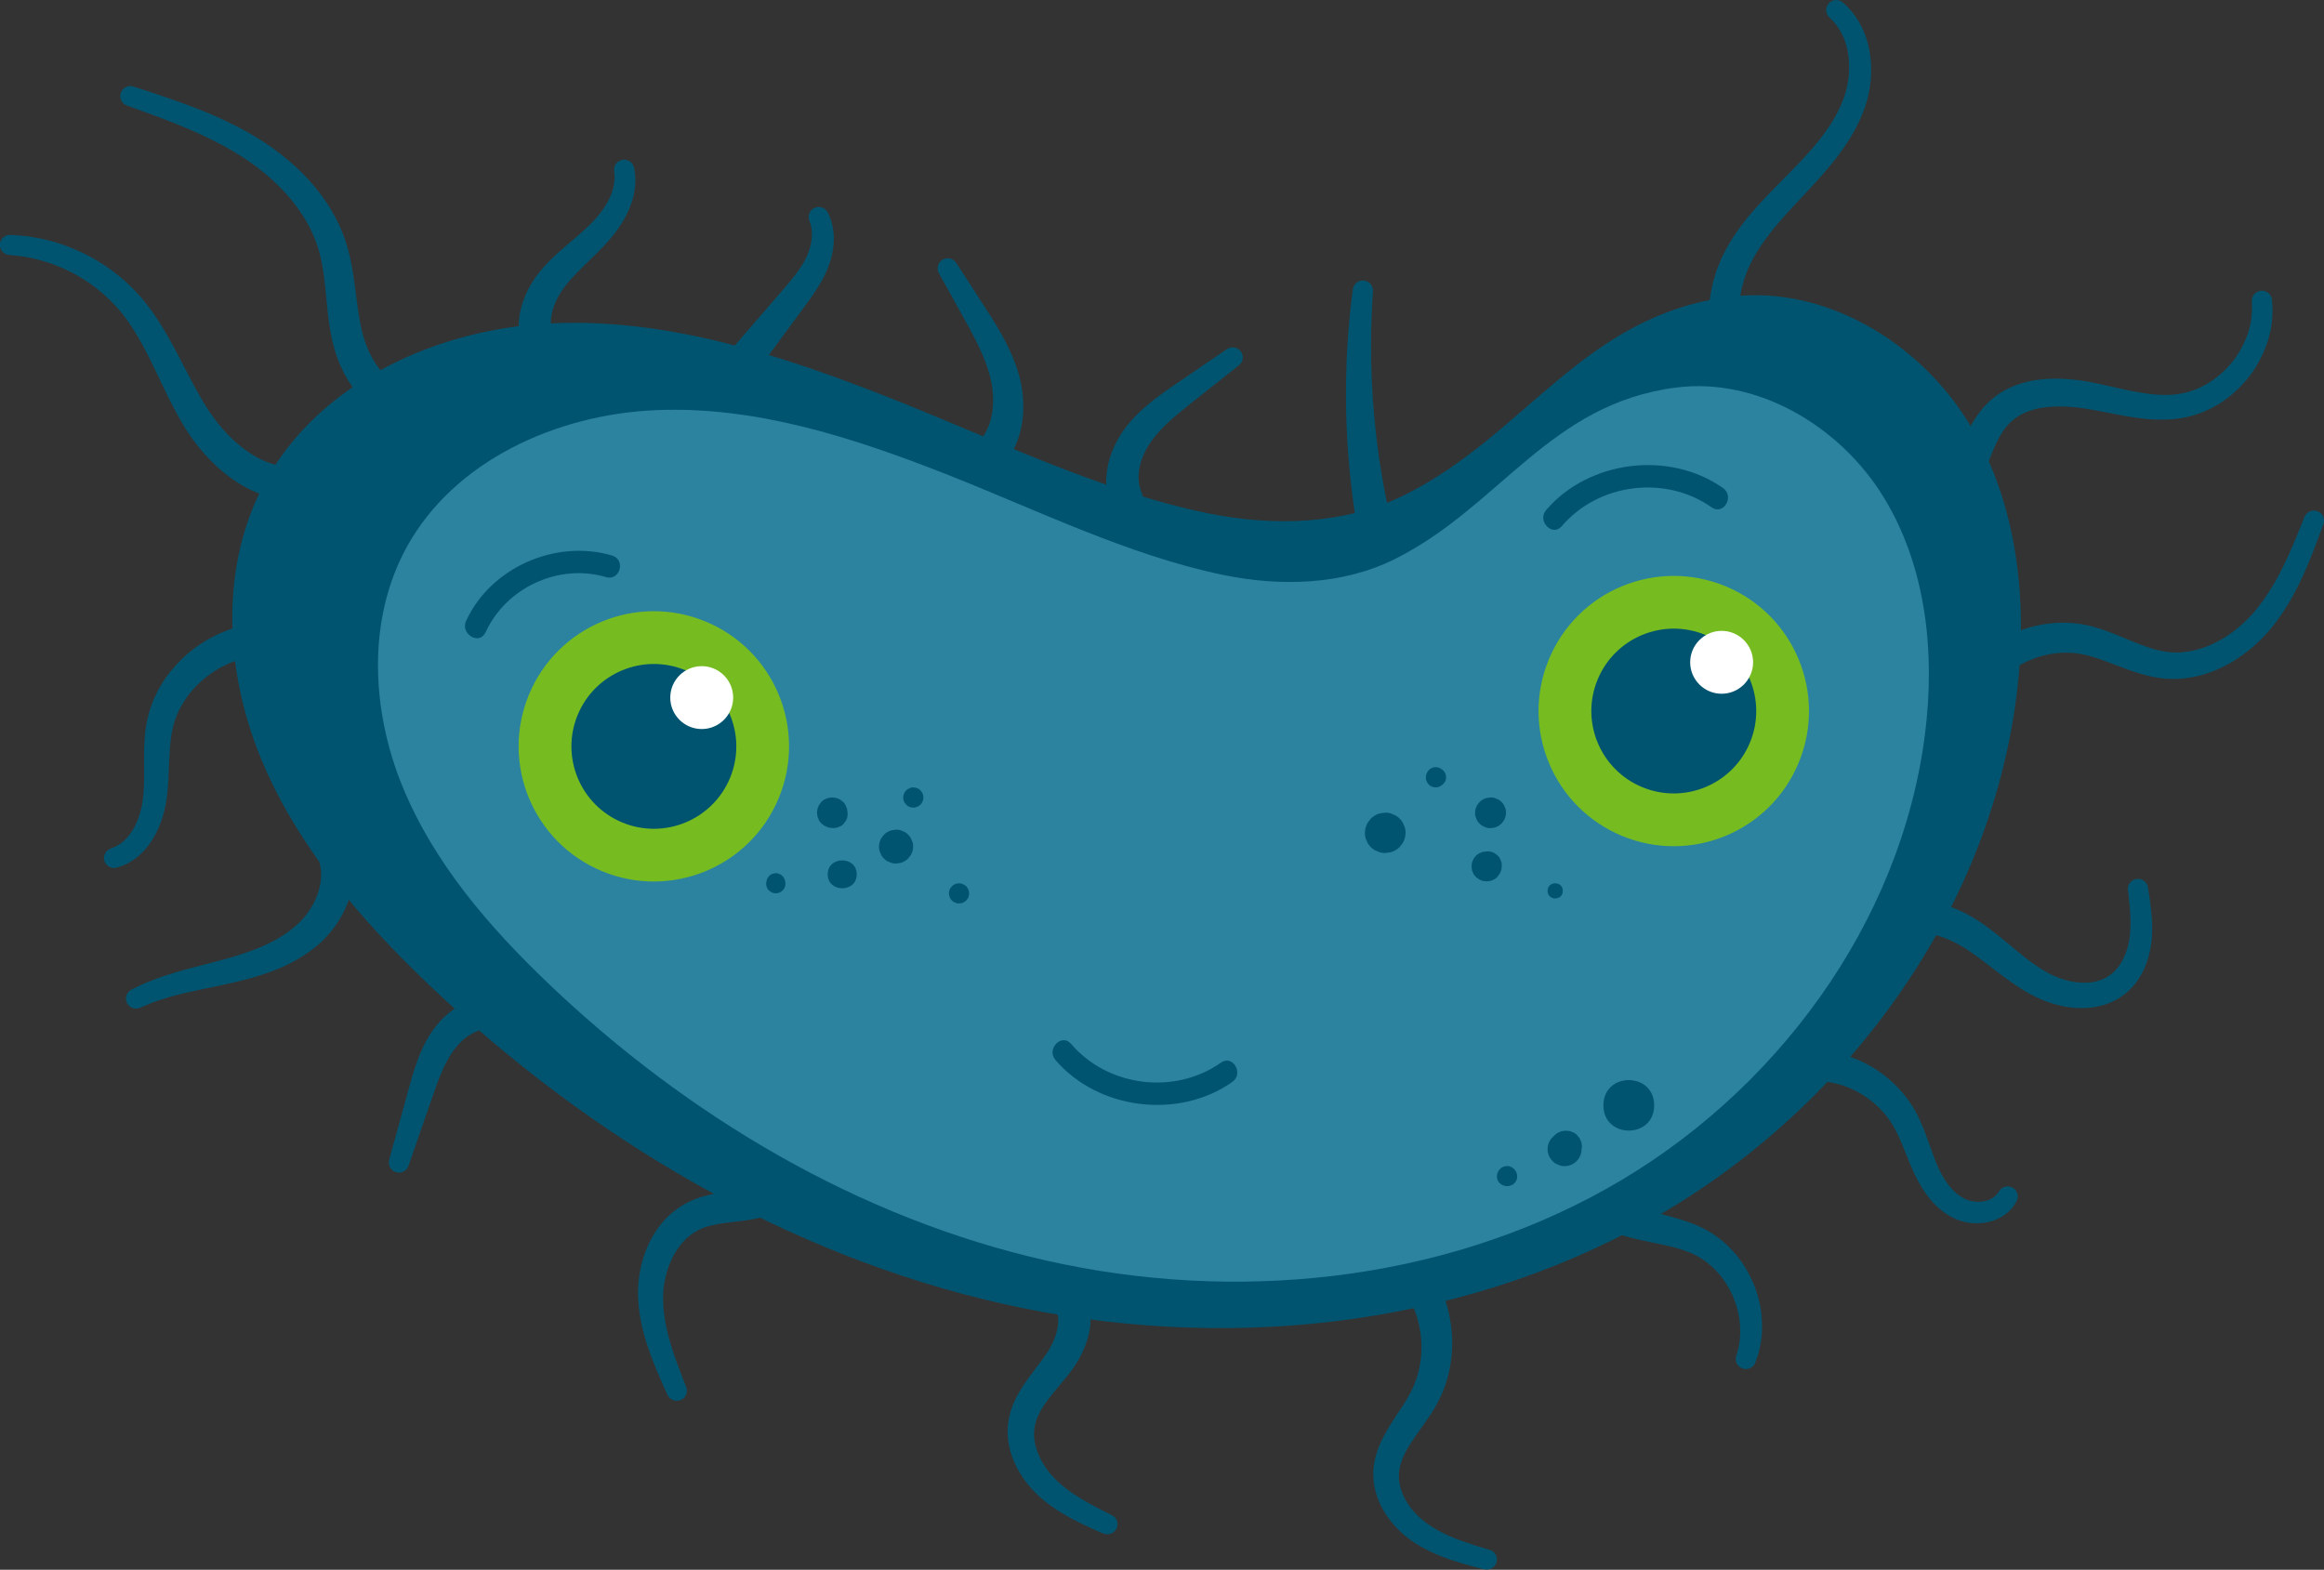 <svg width="302" height="204" viewBox="0 0 302 204" fill="none" xmlns="http://www.w3.org/2000/svg">
<rect x="0" y="0" width="302" height="204" fill="#333333" stroke="none"/>
<g clip-path="url(#clip0_1279_3057)">
<path d="M68.201 45.912L68.082 45.635L68.016 45.483L67.977 45.391L67.918 45.233C67.845 45.022 67.746 44.765 67.674 44.501C67.555 44.007 67.423 43.401 67.41 42.722C67.383 42.036 67.436 41.292 67.601 40.514C67.918 38.965 68.636 37.331 69.737 35.834L69.948 35.558L70.074 35.393L70.173 35.274C70.305 35.116 70.423 34.971 70.588 34.786C70.911 34.417 71.214 34.101 71.531 33.785C72.171 33.152 72.837 32.559 73.489 31.999C74.129 31.451 74.769 30.904 75.395 30.364C76.002 29.83 76.562 29.316 77.076 28.769C77.551 28.268 77.999 27.721 78.362 27.194C78.725 26.667 79.028 26.146 79.252 25.652C79.707 24.669 79.839 23.813 79.872 23.226C79.872 22.93 79.872 22.706 79.846 22.547L79.82 22.31L79.806 22.172C79.74 21.453 80.268 20.82 80.987 20.755C81.672 20.689 82.286 21.17 82.398 21.835L82.464 22.198C82.51 22.435 82.543 22.785 82.562 23.226C82.562 23.668 82.562 24.208 82.45 24.808C82.358 25.408 82.187 26.073 81.923 26.746C81.666 27.424 81.329 28.123 80.907 28.822C80.485 29.52 80.004 30.199 79.43 30.885C78.896 31.531 78.283 32.17 77.676 32.776C77.076 33.363 76.463 33.956 75.856 34.556C75.263 35.136 74.696 35.716 74.188 36.283C73.931 36.566 73.687 36.869 73.489 37.126C73.39 37.245 73.258 37.429 73.14 37.588L73.054 37.706C73.054 37.706 73.094 37.66 73.067 37.687V37.706L73.041 37.733L73.008 37.785L72.87 37.996C72.151 39.11 71.755 40.283 71.63 41.219C71.491 42.168 71.65 42.86 71.795 43.289C71.828 43.381 71.861 43.427 71.88 43.486L71.894 43.526L71.94 43.605L72.019 43.75L72.164 44.02C72.718 45.088 72.302 46.4 71.221 46.96C70.146 47.513 68.821 47.098 68.26 46.024C68.241 45.984 68.214 45.938 68.201 45.899V45.886V45.912Z" fill="#005470"/>
<path d="M94.662 45.859C94.662 45.859 98.341 41.601 102.021 37.337C102.924 36.289 103.742 35.274 104.335 34.272C104.48 34.022 104.625 33.772 104.737 33.534L104.784 33.442V33.416L104.79 33.409H104.797C104.797 33.409 104.81 33.369 104.79 33.422L104.817 33.369L104.909 33.158C104.955 33.04 105.001 32.928 105.047 32.822C105.225 32.348 105.351 31.887 105.423 31.465C105.568 30.614 105.509 29.916 105.41 29.454C105.364 29.224 105.311 29.046 105.265 28.934L105.199 28.756L105.16 28.644C104.916 27.965 105.272 27.22 105.957 26.976C106.604 26.746 107.309 27.055 107.593 27.662L107.725 27.945C107.81 28.13 107.922 28.413 108.034 28.776C108.265 29.494 108.43 30.575 108.318 31.814C108.265 32.434 108.14 33.093 107.949 33.765C107.896 33.936 107.837 34.114 107.777 34.286L107.698 34.51L107.678 34.562L107.645 34.655L107.599 34.78C107.467 35.116 107.316 35.446 107.157 35.782C106.505 37.106 105.634 38.352 104.79 39.512C101.447 44.047 98.104 48.588 98.104 48.588C97.385 49.563 96.014 49.767 95.038 49.056C94.055 48.344 93.851 46.98 94.563 46.011C94.596 45.965 94.629 45.918 94.669 45.879L94.662 45.859Z" fill="#005470"/>
<path d="M127.104 57.538C127.104 57.538 127.17 57.459 127.302 57.307C127.361 57.235 127.44 57.149 127.526 57.044C127.572 56.978 127.631 56.899 127.697 56.813C127.836 56.622 128.02 56.319 128.199 55.983C128.363 55.627 128.548 55.225 128.68 54.743C128.97 53.788 129.122 52.562 129.029 51.231C129.01 50.895 128.97 50.558 128.917 50.216C128.891 50.051 128.864 49.86 128.832 49.715C128.785 49.524 128.746 49.3 128.706 49.141C128.548 48.489 128.317 47.724 128.047 47.026C127.506 45.595 126.787 44.172 126.069 42.827C125.317 41.476 124.618 40.211 124.025 39.13C122.818 36.961 122.007 35.511 122.007 35.511C121.657 34.879 121.888 34.081 122.521 33.732C123.128 33.396 123.893 33.593 124.262 34.167C124.262 34.167 125.165 35.558 126.51 37.64C127.19 38.688 127.974 39.914 128.818 41.226C129.662 42.564 130.546 44.053 131.278 45.668C131.647 46.492 131.97 47.289 132.254 48.205C132.326 48.436 132.372 48.608 132.432 48.805C132.504 49.056 132.544 49.253 132.603 49.484C132.702 49.926 132.781 50.367 132.841 50.809C133.078 52.562 132.999 54.262 132.669 55.712C132.517 56.437 132.287 57.096 132.056 57.676C131.805 58.25 131.561 58.724 131.304 59.14C131.166 59.351 131.04 59.542 130.928 59.706C130.843 59.825 130.77 59.924 130.711 60.003L130.533 60.24C129.807 61.203 128.436 61.4 127.467 60.688C126.497 59.97 126.299 58.599 127.018 57.637C127.045 57.597 127.078 57.558 127.111 57.525L127.104 57.538Z" fill="#005470"/>
<path d="M144.222 65.46L144.142 65.197L144.096 65.052C144.083 65.006 144.063 64.946 144.037 64.841C143.991 64.65 143.938 64.432 143.892 64.188C143.826 63.753 143.753 63.219 143.753 62.613C143.747 62.007 143.813 61.348 143.945 60.642C144.208 59.239 144.815 57.729 145.745 56.312C145.857 56.134 145.982 55.963 146.107 55.785L146.2 55.653L146.305 55.515L146.477 55.297C146.582 55.159 146.754 54.961 146.892 54.796C147.037 54.625 147.182 54.48 147.321 54.315C147.901 53.689 148.521 53.122 149.16 52.589C150.433 51.521 151.752 50.618 152.958 49.794C154.159 48.977 155.279 48.212 156.236 47.553C158.154 46.242 159.434 45.371 159.434 45.371C160.034 44.963 160.851 45.114 161.267 45.708C161.662 46.275 161.537 47.046 161.003 47.467C161.003 47.467 159.79 48.43 157.97 49.867C157.06 50.585 155.998 51.428 154.857 52.331C153.723 53.234 152.55 54.17 151.514 55.166C151 55.666 150.519 56.181 150.097 56.708C149.998 56.84 149.886 56.971 149.793 57.103C149.701 57.242 149.629 57.327 149.516 57.492L149.358 57.723L149.319 57.782L149.299 57.808V57.822C149.299 57.822 149.266 57.855 149.299 57.795L149.239 57.901C149.16 58.032 149.081 58.158 149.009 58.29C148.422 59.344 148.092 60.418 148 61.302C147.954 61.743 147.934 62.139 147.973 62.475C148 62.811 148.059 63.094 148.112 63.318C148.138 63.404 148.165 63.47 148.178 63.542C148.178 63.569 148.204 63.622 148.224 63.681C148.244 63.734 148.264 63.78 148.277 63.819C148.343 63.991 148.376 64.083 148.376 64.083C148.798 65.21 148.224 66.462 147.09 66.884C145.956 67.306 144.696 66.733 144.268 65.605C144.248 65.559 144.235 65.507 144.222 65.46H144.215H144.222Z" fill="#005470"/>
<path d="M176.11 67.022C176.11 67.022 176.044 66.574 175.932 65.79C175.819 65.019 175.661 63.819 175.516 62.448C175.437 61.763 175.365 61.011 175.299 60.214C175.226 59.423 175.173 58.586 175.107 57.723C175.002 55.996 174.929 54.144 174.91 52.298C174.896 50.453 174.923 48.608 174.989 46.881C175.035 46.017 175.068 45.18 175.127 44.389C175.18 43.599 175.233 42.854 175.299 42.168C175.417 40.791 175.543 39.651 175.641 38.853C175.74 38.056 175.8 37.601 175.8 37.601C175.885 36.882 176.545 36.375 177.264 36.461C177.956 36.54 178.457 37.153 178.417 37.838V37.864L178.338 39.097C178.292 39.881 178.233 41.002 178.2 42.34C178.174 43.012 178.174 43.737 178.167 44.508C178.16 45.279 178.167 46.083 178.18 46.927C178.213 48.601 178.292 50.387 178.417 52.173C178.549 53.953 178.721 55.732 178.925 57.387C179.037 58.217 179.136 59.021 179.248 59.772C179.36 60.53 179.473 61.242 179.591 61.901C179.815 63.233 180.02 64.274 180.178 65.065C180.336 65.843 180.435 66.291 180.435 66.291C180.679 67.471 179.914 68.617 178.727 68.861C177.54 69.105 176.387 68.341 176.143 67.161C176.136 67.121 176.129 67.075 176.116 67.029L176.11 67.022Z" fill="#005470"/>
<path d="M50.839 54.19C50.839 54.19 50.628 54.111 50.239 53.953C50.199 53.94 50.127 53.907 50.048 53.867L49.81 53.748C49.645 53.669 49.468 53.577 49.27 53.472C48.94 53.261 48.551 53.043 48.162 52.733C47.371 52.14 46.533 51.303 45.782 50.255C45.03 49.207 44.364 47.949 43.849 46.538C43.586 45.833 43.375 45.088 43.19 44.304C43.144 44.099 43.104 43.928 43.058 43.691C43.025 43.513 42.992 43.335 42.953 43.15C42.887 42.761 42.814 42.327 42.761 41.944C42.531 40.349 42.412 38.721 42.241 37.106C42.069 35.505 41.832 33.87 41.39 32.42L41.192 31.794C41.126 31.577 41.054 31.438 40.988 31.247C40.869 30.904 40.698 30.535 40.533 30.166C40.374 29.797 40.17 29.448 39.986 29.079C39.775 28.73 39.583 28.367 39.359 28.031C38.475 26.653 37.427 25.355 36.253 24.202C35.086 23.042 33.82 21.994 32.515 21.084C32.185 20.867 31.855 20.623 31.539 20.432C31.196 20.214 30.84 19.983 30.523 19.799C29.884 19.41 29.211 19.028 28.552 18.692C27.239 18 25.954 17.4 24.754 16.879C22.34 15.838 20.263 15.08 18.799 14.546C17.335 14.019 16.498 13.716 16.498 13.716C15.819 13.472 15.463 12.72 15.707 12.041C15.951 11.376 16.683 11.027 17.355 11.251C17.355 11.251 18.206 11.527 19.696 12.015C21.186 12.516 23.329 13.215 25.881 14.223C27.154 14.724 28.519 15.311 29.95 16.016C30.668 16.365 31.374 16.734 32.126 17.156C32.508 17.367 32.844 17.571 33.2 17.782C33.589 18.013 33.939 18.25 34.315 18.481C35.779 19.443 37.229 20.564 38.594 21.835C39.959 23.101 41.212 24.551 42.306 26.139C42.59 26.535 42.827 26.95 43.085 27.359C43.315 27.787 43.566 28.196 43.777 28.631C43.995 29.066 44.206 29.494 44.39 29.975C44.483 30.206 44.595 30.456 44.661 30.661L44.878 31.28C45.511 33.165 45.808 34.958 46.045 36.652C46.276 38.346 46.447 39.927 46.698 41.351C46.757 41.72 46.823 42.023 46.889 42.373C46.929 42.55 46.968 42.735 47.008 42.913C47.047 43.065 47.087 43.216 47.127 43.361C47.285 43.974 47.483 44.561 47.7 45.101C48.129 46.189 48.656 47.092 49.191 47.79C49.725 48.495 50.265 48.983 50.733 49.313C50.964 49.491 51.188 49.596 51.373 49.715C51.452 49.748 51.525 49.781 51.591 49.814L51.683 49.86C51.683 49.86 51.736 49.886 51.795 49.906C52.191 50.051 52.402 50.123 52.402 50.123C53.536 50.532 54.129 51.791 53.707 52.918C53.292 54.045 52.032 54.632 50.898 54.216C50.879 54.216 50.852 54.197 50.832 54.19H50.852H50.839Z" fill="#005470"/>
<path d="M40.137 64.854C40.137 64.854 39.933 64.88 39.55 64.92C39.451 64.926 39.346 64.946 39.227 64.959C39.161 64.959 39.115 64.972 39.029 64.979H38.759C38.39 64.986 37.928 65.019 37.48 64.986C36.609 64.913 35.535 64.775 34.414 64.392C33.286 64.03 32.066 63.49 30.892 62.725C28.532 61.222 26.25 58.968 24.424 56.18L24.081 55.653L23.982 55.495L23.91 55.37L23.758 55.119L23.455 54.612L23.145 54.058C22.723 53.313 22.36 52.588 21.984 51.85C21.246 50.367 20.56 48.871 19.848 47.421C19.142 45.971 18.41 44.554 17.612 43.249C17.415 42.919 17.204 42.61 16.999 42.287C16.788 41.984 16.571 41.674 16.353 41.371L16.017 40.936L15.852 40.718L15.766 40.613C15.74 40.58 15.793 40.639 15.786 40.633V40.619L15.753 40.593L15.707 40.54C15.456 40.257 15.193 39.927 14.948 39.677C14.493 39.182 13.986 38.695 13.465 38.233C12.944 37.779 12.41 37.364 11.882 36.975C10.807 36.203 9.72 35.584 8.671 35.09C7.623 34.602 6.627 34.213 5.724 33.956C5.275 33.804 4.84 33.725 4.451 33.613C4.049 33.534 3.686 33.455 3.356 33.389C2.69 33.29 2.163 33.211 1.8 33.191C1.438 33.158 1.246 33.139 1.246 33.139H1.174C0.455 33.066 -0.079 32.427 -0.013 31.709C0.053 31.003 0.666 30.489 1.372 30.529C1.372 30.529 1.589 30.542 1.998 30.568C2.413 30.581 3.007 30.647 3.772 30.74C4.154 30.806 4.57 30.865 5.025 30.951C5.473 31.056 5.968 31.142 6.482 31.287C7.517 31.544 8.658 31.946 9.871 32.467C11.078 32.987 12.351 33.653 13.61 34.496C14.236 34.918 14.869 35.38 15.483 35.88C16.096 36.381 16.696 36.928 17.309 37.548C17.612 37.851 17.843 38.121 18.12 38.411L18.245 38.55L18.351 38.668L18.549 38.912L18.951 39.4C19.201 39.736 19.465 40.079 19.716 40.415C19.953 40.764 20.21 41.107 20.435 41.463C21.371 42.88 22.195 44.37 22.98 45.846C23.758 47.322 24.496 48.785 25.248 50.176C25.624 50.861 26.006 51.56 26.389 52.186L26.672 52.661L26.989 53.155L27.147 53.399L27.226 53.518L27.292 53.61L27.596 54.045C29.224 56.358 31.202 58.158 33.049 59.239C33.972 59.792 34.862 60.141 35.647 60.365C36.438 60.609 37.13 60.656 37.691 60.688C37.961 60.695 38.146 60.669 38.337 60.675H38.469C38.515 60.675 38.588 60.662 38.647 60.649C38.766 60.629 38.871 60.616 38.97 60.603C39.352 60.544 39.557 60.517 39.557 60.517C40.757 60.339 41.871 61.156 42.049 62.349C42.227 63.542 41.403 64.65 40.21 64.828C40.19 64.828 40.157 64.828 40.137 64.834H40.144L40.137 64.854Z" fill="#005470"/>
<path d="M36.385 85.338C36.385 85.338 36.227 85.319 35.93 85.292C35.785 85.279 35.6 85.252 35.383 85.233C35.277 85.226 35.152 85.206 35.047 85.2H34.064C33.781 85.226 33.477 85.252 33.154 85.285C32.508 85.371 31.77 85.516 30.985 85.76C30.589 85.879 30.2 86.057 29.785 86.202C29.383 86.399 28.96 86.577 28.545 86.815C28.143 87.058 27.708 87.296 27.312 87.606C27.114 87.757 26.89 87.889 26.705 88.054C26.508 88.218 26.316 88.39 26.119 88.555C25.36 89.26 24.615 90.051 24.041 90.967C23.718 91.402 23.494 91.903 23.224 92.377C23.026 92.878 22.775 93.373 22.65 93.9L22.531 94.289L22.505 94.388L22.492 94.434V94.46L22.485 94.473C22.492 94.414 22.485 94.467 22.485 94.453L22.439 94.684C22.36 95.014 22.32 95.257 22.274 95.521C22.189 96.081 22.123 96.661 22.076 97.248C21.991 98.421 21.958 99.64 21.905 100.846C21.846 102.059 21.767 103.272 21.549 104.445C21.338 105.645 20.982 106.739 20.547 107.721C20.111 108.696 19.571 109.553 18.984 110.245C18.397 110.944 17.764 111.471 17.204 111.847C16.63 112.209 16.129 112.44 15.786 112.558C15.443 112.677 15.252 112.736 15.252 112.736C14.566 112.967 13.821 112.605 13.584 111.926C13.353 111.267 13.689 110.555 14.335 110.291L14.487 110.232L14.817 110.1C15.028 110.014 15.331 109.856 15.68 109.619C16.023 109.355 16.425 109.006 16.814 108.498C17.204 107.998 17.573 107.345 17.883 106.581C18.193 105.809 18.43 104.933 18.555 103.977C18.687 103.002 18.72 101.921 18.727 100.761C18.727 99.601 18.7 98.362 18.74 97.057C18.793 95.739 18.892 94.374 19.281 92.957C19.432 92.245 19.716 91.586 19.96 90.907C20.276 90.268 20.547 89.603 20.942 89.016C21.654 87.79 22.558 86.729 23.494 85.78C23.738 85.549 23.982 85.325 24.22 85.094C24.463 84.87 24.727 84.679 24.978 84.481C25.472 84.066 26.013 83.737 26.527 83.394C27.048 83.064 27.589 82.801 28.103 82.524C28.637 82.293 29.152 82.049 29.659 81.871C30.18 81.707 30.662 81.516 31.156 81.403C31.644 81.298 32.099 81.166 32.547 81.1C32.989 81.041 33.411 80.988 33.794 80.936C34.203 80.909 34.598 80.909 34.941 80.896C35.119 80.896 35.284 80.896 35.436 80.889C35.574 80.889 35.68 80.903 35.792 80.909C36.009 80.922 36.194 80.936 36.339 80.949L36.794 80.975C38.001 81.061 38.911 82.096 38.831 83.295C38.746 84.495 37.704 85.404 36.497 85.319C36.471 85.319 36.431 85.319 36.398 85.312L36.385 85.338Z" fill="#005470"/>
<path d="M45.32 109.698L45.452 110.08C45.471 110.14 45.498 110.212 45.524 110.291L45.564 110.416L45.61 110.608C45.676 110.871 45.762 111.188 45.821 111.517C45.92 112.137 46.006 112.901 45.953 113.751C45.92 114.608 45.768 115.551 45.458 116.52C44.871 118.464 43.704 120.514 41.931 122.234L41.588 122.557L41.377 122.748L41.218 122.88C41.001 123.051 40.823 123.216 40.539 123.42C40.276 123.618 40.018 123.809 39.768 123.974C39.517 124.145 39.254 124.31 38.99 124.475C37.935 125.114 36.814 125.648 35.68 126.089C33.418 126.973 31.117 127.533 29.013 127.981C26.896 128.429 24.978 128.805 23.375 129.207C21.773 129.602 20.494 130.031 19.617 130.367C19.182 130.538 18.845 130.683 18.621 130.789C18.39 130.888 18.272 130.94 18.272 130.94L18.226 130.96C17.566 131.257 16.782 130.96 16.485 130.308C16.195 129.668 16.465 128.924 17.085 128.607L17.467 128.416C17.718 128.284 18.094 128.113 18.568 127.895C19.524 127.467 20.916 126.933 22.597 126.432C24.272 125.925 26.237 125.444 28.261 124.91C29.284 124.639 30.305 124.356 31.328 124.02C32.343 123.684 33.352 123.315 34.321 122.88C35.284 122.451 36.194 121.95 37.018 121.397C37.229 121.258 37.427 121.113 37.625 120.968C37.829 120.823 38.001 120.678 38.172 120.54C38.33 120.421 38.548 120.217 38.739 120.039L38.891 119.901H38.897C38.825 119.953 38.884 119.901 38.871 119.914L38.884 119.901L38.911 119.874L38.97 119.815L39.201 119.578C40.421 118.279 41.179 116.737 41.502 115.425C41.673 114.766 41.733 114.16 41.726 113.646C41.733 113.125 41.654 112.69 41.588 112.341C41.548 112.203 41.515 112.077 41.482 111.972L41.462 111.893L41.416 111.774C41.39 111.695 41.357 111.629 41.331 111.563L41.185 111.188C40.75 110.067 41.304 108.802 42.432 108.367C43.559 107.932 44.832 108.485 45.274 109.606C45.28 109.632 45.3 109.672 45.307 109.705V109.691L45.32 109.698Z" fill="#005470"/>
<path d="M50.562 150.746C50.562 150.746 51.01 149.111 51.69 146.66C52.026 145.434 52.421 144.003 52.843 142.468C53.266 140.945 53.694 139.265 54.347 137.551C54.676 136.701 55.059 135.844 55.534 135.014C56.008 134.183 56.549 133.412 57.222 132.687L57.42 132.469L57.703 132.199L57.993 131.936L58.264 131.705C58.442 131.553 58.626 131.408 58.818 131.277C59.002 131.138 59.193 131.013 59.385 130.901C60.156 130.426 60.954 130.07 61.739 129.833C62.517 129.589 63.295 129.484 64.007 129.464C64.712 129.438 65.346 129.53 65.86 129.635C66.374 129.761 66.776 129.892 67.04 130.011L67.442 130.182C68.55 130.657 69.071 131.942 68.59 133.043C68.115 134.15 66.823 134.658 65.708 134.183C65.675 134.17 65.642 134.157 65.609 134.137L65.431 134.051C65.431 134.051 65.378 134.025 65.273 133.972C65.174 133.913 65.022 133.854 64.818 133.781C64.607 133.728 64.343 133.649 64.007 133.643C63.677 133.629 63.275 133.643 62.827 133.755C62.378 133.854 61.884 134.038 61.396 134.295C61.27 134.361 61.145 134.427 61.026 134.506C60.901 134.579 60.776 134.658 60.664 134.75L60.486 134.882L60.341 135L60.182 135.119L59.971 135.33C59.53 135.745 59.075 136.305 58.679 136.892C58.277 137.498 57.921 138.164 57.598 138.876C56.938 140.293 56.424 141.875 55.896 143.39C55.376 144.893 54.894 146.297 54.472 147.503C53.641 149.909 53.081 151.51 53.081 151.51C52.85 152.196 52.098 152.558 51.413 152.321C50.753 152.09 50.391 151.398 50.569 150.739H50.562V150.746Z" fill="#005470"/>
<path d="M86.736 181.268C86.736 181.268 86.505 180.747 86.089 179.825C85.681 178.902 85.094 177.571 84.481 175.897C83.88 174.229 83.261 172.186 83.01 169.866C82.984 169.576 82.951 169.286 82.938 168.983L82.911 168.535V167.658L82.931 167.177L82.964 166.683L83.017 166.215C83.162 164.962 83.465 163.704 83.94 162.497C84.415 161.285 85.061 160.118 85.905 159.077C86.742 158.042 87.791 157.139 88.945 156.493L89.38 156.262L89.597 156.15L89.624 156.137H89.637L89.716 156.091L89.762 156.071L89.855 156.032C90.105 155.926 90.303 155.827 90.652 155.715C90.811 155.663 90.969 155.61 91.127 155.557C91.279 155.511 91.411 155.472 91.556 155.439C91.839 155.353 92.11 155.287 92.373 155.228C93.442 154.984 94.398 154.845 95.228 154.7C96.059 154.562 96.765 154.417 97.339 154.265C97.899 154.101 98.354 153.942 98.677 153.778C98.849 153.705 98.974 153.62 99.093 153.547C99.211 153.488 99.303 153.415 99.376 153.362C99.521 153.264 99.6 153.204 99.6 153.204L99.765 153.086C100.748 152.38 102.119 152.611 102.825 153.587C103.53 154.562 103.299 155.926 102.317 156.625C102.297 156.638 102.271 156.658 102.251 156.671L101.796 156.974C101.644 157.073 101.46 157.192 101.229 157.304C101.005 157.416 100.741 157.567 100.451 157.68C99.864 157.943 99.152 158.154 98.354 158.339C97.563 158.51 96.712 158.635 95.835 158.741C94.958 158.846 94.061 158.938 93.198 159.097C92.98 159.136 92.762 159.176 92.551 159.228L92.242 159.301L91.978 159.373C91.826 159.4 91.543 159.518 91.305 159.604L91.213 159.637L91.167 159.657C91.167 159.657 91.285 159.611 91.226 159.63H91.219L91.2 159.644L91.061 159.709L90.784 159.841C90.046 160.21 89.34 160.744 88.727 161.43C88.12 162.115 87.599 162.939 87.191 163.842C86.788 164.738 86.505 165.714 86.34 166.683L86.274 167.052L86.241 167.394L86.201 167.737L86.182 168.152L86.168 168.508V168.884C86.168 169.128 86.182 169.378 86.195 169.622C86.307 171.58 86.762 173.425 87.25 174.994C87.745 176.569 88.246 177.887 88.602 178.803C88.964 179.726 89.169 180.26 89.169 180.26C89.433 180.939 89.103 181.697 88.424 181.954C87.764 182.211 87.032 181.901 86.742 181.268H86.736Z" fill="#005470"/>
<path d="M143.351 199.301C143.351 199.301 142.804 199.057 141.854 198.629C140.898 198.18 139.513 197.561 137.898 196.579C137.093 196.084 136.236 195.491 135.386 194.773L135.069 194.489L134.884 194.318L134.746 194.18L134.462 193.903L134.139 193.56C133.724 193.099 133.341 192.637 132.979 192.11C132.26 191.082 131.66 189.889 131.291 188.558C130.922 187.233 130.809 185.757 131.119 184.293L131.165 184.076C131.179 184.01 131.192 183.938 131.225 183.832L131.383 183.265C131.502 182.923 131.614 182.586 131.759 182.27C132.029 181.624 132.359 181.038 132.702 180.49C133.381 179.39 134.126 178.441 134.786 177.564C135.115 177.129 135.438 176.707 135.722 176.299L135.933 175.996L136.111 175.745L136.315 175.416L136.414 175.251L136.48 175.119C136.652 174.809 136.849 174.414 136.988 174.058C137.14 173.702 137.245 173.339 137.331 173.01C137.502 172.338 137.548 171.738 137.509 171.27C137.469 170.802 137.351 170.479 137.245 170.242C137.179 170.136 137.14 170.024 137.067 169.958C137.008 169.879 136.968 169.813 136.909 169.767C136.81 169.675 136.764 169.616 136.764 169.616L136.48 169.26C135.735 168.324 135.893 166.966 136.843 166.221C137.753 165.509 139.065 165.635 139.817 166.485C139.817 166.485 139.962 166.656 140.245 166.966C140.384 167.118 140.535 167.342 140.7 167.592C140.878 167.843 141.023 168.159 141.188 168.515C141.485 169.22 141.703 170.123 141.729 171.092C141.755 172.061 141.604 173.089 141.287 174.111C141.129 174.625 140.938 175.139 140.7 175.653C140.463 176.173 140.206 176.655 139.85 177.215L139.724 177.413L139.612 177.571L139.395 177.894L139.105 178.276L138.847 178.612C138.498 179.06 138.135 179.489 137.779 179.917C137.067 180.767 136.361 181.604 135.781 182.448C135.491 182.876 135.227 183.298 135.023 183.733C134.911 183.944 134.825 184.168 134.739 184.372L134.64 184.649C134.621 184.682 134.608 184.755 134.588 184.834L134.535 185.045C134.317 185.882 134.324 186.824 134.535 187.734C134.739 188.65 135.128 189.546 135.643 190.357C135.887 190.759 136.183 191.148 136.467 191.497L136.678 191.741L136.948 192.024L137.08 192.163L137.179 192.262L137.43 192.506C138.096 193.132 138.801 193.666 139.487 194.134C140.865 195.063 142.151 195.722 143.054 196.19C143.971 196.658 144.498 196.915 144.498 196.915H144.505C145.151 197.244 145.408 198.035 145.079 198.675C144.755 199.301 144.004 199.558 143.364 199.274H143.351V199.301Z" fill="#005470"/>
<path d="M192.865 203.954C192.865 203.954 192.146 203.776 190.854 203.413C190.207 203.235 189.423 203.005 188.513 202.702C187.609 202.392 186.587 202.003 185.499 201.456C184.959 201.179 184.398 200.869 183.838 200.5L183.6 200.342L183.416 200.21C183.284 200.111 183.178 200.052 183.027 199.927C182.882 199.808 182.736 199.696 182.585 199.578C182.446 199.459 182.314 199.34 182.176 199.222C181.108 198.246 180.099 197.04 179.387 195.551C179.031 194.812 178.754 193.995 178.595 193.132C178.516 192.703 178.477 192.255 178.457 191.807V191.194C178.464 191.154 178.457 191.26 178.47 191.095V191.062L178.523 190.515C178.582 190.1 178.681 189.54 178.8 189.157C178.905 188.729 179.064 188.32 179.222 187.918C179.545 187.114 179.941 186.396 180.349 185.697C181.167 184.32 182.051 183.107 182.763 181.927C183.468 180.787 183.989 179.574 184.279 178.467C184.596 177.294 184.728 176.121 184.721 175C184.721 173.88 184.55 172.832 184.332 171.889C184.115 170.94 183.778 170.116 183.462 169.405C183.119 168.706 182.776 168.119 182.46 167.665C182.301 167.441 182.156 167.243 182.024 167.071C181.892 166.907 181.767 166.768 181.675 166.656L181.385 166.313L181.273 166.182C180.488 165.266 180.6 163.895 181.523 163.11C182.446 162.333 183.824 162.445 184.609 163.354C184.622 163.367 184.642 163.394 184.655 163.407C184.655 163.407 184.794 163.578 185.044 163.888C185.17 164.046 185.334 164.244 185.506 164.475C185.671 164.719 185.855 164.995 186.066 165.305C186.469 165.938 186.904 166.735 187.326 167.691C187.708 168.653 188.117 169.747 188.348 170.993C188.592 172.232 188.757 173.59 188.704 175.04C188.658 176.483 188.434 178.006 187.965 179.515C187.477 181.097 186.759 182.534 185.882 183.852C185.018 185.157 184.101 186.337 183.356 187.496C182.987 188.076 182.644 188.656 182.394 189.223C182.275 189.507 182.143 189.797 182.07 190.074C181.965 190.39 181.932 190.555 181.866 190.864L181.794 191.405L181.78 191.754C181.78 192.031 181.794 192.308 181.833 192.585C181.912 193.138 182.077 193.692 182.301 194.219C182.756 195.28 183.468 196.229 184.266 197.007L184.57 197.29L184.86 197.534C184.945 197.613 185.097 197.719 185.209 197.811L185.387 197.95L185.526 198.048C185.961 198.365 186.422 198.642 186.871 198.885C188.678 199.874 190.425 200.428 191.638 200.823C192.878 201.199 193.59 201.416 193.59 201.416C194.289 201.627 194.678 202.359 194.46 203.051C194.256 203.717 193.557 204.099 192.884 203.934L192.865 203.954Z" fill="#005470"/>
<path d="M225.616 176.253C225.616 176.253 225.649 176.127 225.715 175.897C225.748 175.778 225.788 175.633 225.834 175.468C225.86 175.383 225.88 175.297 225.913 175.198C225.939 175.106 225.939 175.027 225.959 174.934C225.985 174.75 226.025 174.552 226.058 174.328C226.091 174.104 226.098 173.827 226.124 173.557C226.157 173.28 226.137 172.984 226.13 172.674C226.13 172.522 226.131 172.357 226.117 172.193C226.098 172.028 226.078 171.863 226.058 171.692C226.032 171.52 226.025 171.349 225.992 171.171C225.952 170.993 225.919 170.815 225.88 170.631C225.821 170.262 225.689 169.899 225.583 169.523C225.484 169.141 225.293 168.779 225.161 168.383C224.977 168.014 224.805 167.625 224.588 167.263C224.363 166.894 224.152 166.524 223.869 166.175C223.625 165.813 223.322 165.49 223.025 165.16C222.405 164.534 221.739 163.928 220.974 163.486C220.611 163.229 220.203 163.071 219.82 162.873L219.787 162.853H219.767L219.761 162.847C219.761 162.847 219.701 162.814 219.807 162.86L219.715 162.827L219.537 162.755L219.174 162.616C218.917 162.511 218.732 162.465 218.528 162.392C217.704 162.128 216.747 161.898 215.824 161.707C214.895 161.509 213.965 161.331 213.048 161.12C212.145 160.916 211.248 160.685 210.417 160.402C209.995 160.257 209.6 160.118 209.211 159.94C209.019 159.855 208.828 159.782 208.65 159.69C208.472 159.591 208.294 159.499 208.123 159.406C207.78 159.235 207.476 159.024 207.186 158.833C207.048 158.734 206.909 158.648 206.784 158.55C206.665 158.451 206.547 158.352 206.435 158.253C205.98 157.89 205.67 157.548 205.459 157.317C205.241 157.086 205.136 156.961 205.136 156.961C204.325 156.071 204.39 154.694 205.287 153.89C206.184 153.079 207.569 153.152 208.38 154.041C208.393 154.055 208.413 154.074 208.426 154.088L208.591 154.285C208.591 154.285 208.65 154.351 208.762 154.483C208.868 154.621 209.026 154.819 209.277 155.037C209.336 155.096 209.395 155.155 209.461 155.215C209.527 155.274 209.619 155.333 209.699 155.393C209.863 155.518 210.035 155.656 210.252 155.781C210.358 155.841 210.463 155.913 210.582 155.986C210.701 156.052 210.833 156.111 210.965 156.177C211.215 156.315 211.518 156.44 211.835 156.566C212.468 156.816 213.206 157.06 214.031 157.284C214.848 157.515 215.765 157.745 216.728 158.003C217.704 158.266 218.699 158.55 219.814 158.971C220.084 159.077 220.394 159.189 220.605 159.294L220.954 159.453L221.132 159.538L221.218 159.578C221.33 159.63 221.258 159.598 221.284 159.604H221.297L221.324 159.624L221.37 159.65C221.897 159.947 222.438 160.217 222.913 160.586C223.915 161.252 224.772 162.095 225.53 162.965C225.893 163.414 226.256 163.862 226.546 164.343C226.869 164.804 227.126 165.299 227.383 165.78C227.634 166.261 227.832 166.755 228.036 167.236C228.194 167.737 228.386 168.205 228.498 168.686C228.616 169.174 228.742 169.629 228.794 170.097C228.827 170.327 228.86 170.551 228.893 170.776C228.92 171 228.926 171.224 228.939 171.435C228.953 171.652 228.966 171.863 228.979 172.067C228.979 172.278 228.972 172.476 228.972 172.674C228.959 173.069 228.959 173.445 228.9 173.794C228.854 174.15 228.821 174.466 228.761 174.776C228.689 175.093 228.623 175.383 228.564 175.64C228.531 175.765 228.504 175.903 228.471 175.996C228.438 176.094 228.405 176.18 228.379 176.259C228.32 176.424 228.274 176.569 228.234 176.681L228.115 177.037C227.884 177.722 227.133 178.085 226.447 177.848C225.781 177.617 225.418 176.912 225.61 176.253H225.636H225.616Z" fill="#005470"/>
<path d="M225.795 139.719C225.795 139.719 225.933 139.621 226.197 139.429C226.263 139.383 226.342 139.331 226.434 139.265C226.54 139.199 226.652 139.12 226.777 139.041C226.896 138.961 227.034 138.876 227.18 138.784C227.318 138.704 227.463 138.625 227.615 138.54C228.841 137.841 230.72 137.037 233.107 136.681C234.294 136.51 235.607 136.444 236.978 136.589C237.321 136.635 237.67 136.661 238.013 136.734C238.204 136.767 238.396 136.8 238.587 136.839C238.739 136.872 238.89 136.912 239.042 136.945L239.279 136.997L239.556 137.076C239.741 137.129 239.932 137.189 240.117 137.241C240.46 137.366 240.816 137.472 241.159 137.624C242.543 138.177 243.875 138.961 245.089 139.93C246.295 140.906 247.39 142.059 248.26 143.371C249.164 144.689 249.764 146.119 250.258 147.444C250.753 148.769 251.168 150.047 251.616 151.141C252.091 152.282 252.625 153.25 253.252 154.055C253.562 154.45 253.891 154.799 254.241 155.089C254.412 155.241 254.584 155.366 254.768 155.478C254.861 155.531 254.946 155.597 255.039 155.643L255.263 155.768C255.382 155.821 255.5 155.867 255.612 155.92C255.685 155.939 255.751 155.966 255.823 155.992C255.982 156.038 256.166 156.091 256.338 156.117C256.687 156.177 257.03 156.197 257.347 156.17C257.986 156.137 258.494 155.939 258.843 155.742C259.193 155.531 259.404 155.313 259.529 155.162C259.648 154.997 259.707 154.905 259.707 154.905L259.819 154.74C260.228 154.147 261.039 154.002 261.639 154.404C262.206 154.793 262.364 155.544 262.028 156.131C262.028 156.131 262.002 156.183 261.942 156.282C261.877 156.381 261.804 156.533 261.672 156.717C261.408 157.08 260.967 157.587 260.281 158.022C259.602 158.457 258.685 158.826 257.623 158.932C257.089 158.991 256.522 158.991 255.929 158.912C255.626 158.879 255.335 158.813 255.012 158.727L254.498 158.563L254.135 158.418L254.089 158.398L253.977 158.352L253.872 158.299L253.654 158.187C253.502 158.114 253.364 158.029 253.225 157.943C252.942 157.772 252.658 157.587 252.395 157.376C251.86 156.961 251.366 156.48 250.917 155.959C250.027 154.911 249.302 153.679 248.722 152.433C248.122 151.141 247.667 149.869 247.152 148.65C246.645 147.437 246.097 146.304 245.385 145.355C244.68 144.379 243.803 143.522 242.84 142.811C241.877 142.105 240.835 141.545 239.774 141.176C239.51 141.071 239.246 141.005 238.983 140.919L238.62 140.827L238.442 140.781L238.211 140.734L237.75 140.642H237.717C237.815 140.655 237.736 140.642 237.763 140.642H237.697L237.598 140.616L237.4 140.589C237.143 140.543 236.886 140.537 236.629 140.51C235.613 140.444 234.637 140.537 233.76 140.695C232 141.031 230.635 141.677 229.777 142.217C229.672 142.283 229.566 142.349 229.474 142.408C229.388 142.468 229.309 142.527 229.237 142.573L229.032 142.712C228.966 142.758 228.887 142.824 228.821 142.87C228.564 143.074 228.426 143.18 228.426 143.18C227.476 143.924 226.098 143.76 225.346 142.811C224.595 141.868 224.76 140.497 225.716 139.752C225.735 139.739 225.762 139.713 225.782 139.7L225.795 139.719Z" fill="#005470"/>
<path d="M245.721 117.6C245.721 117.6 245.893 117.548 246.209 117.449L246.334 117.409C246.4 117.396 246.46 117.376 246.532 117.357C246.671 117.324 246.835 117.284 247 117.245C247.086 117.225 247.172 117.205 247.264 117.185L247.515 117.146C247.693 117.119 247.877 117.1 248.075 117.067C248.86 116.994 249.809 117.001 250.845 117.159C251.88 117.317 252.988 117.627 254.109 118.095C255.236 118.556 256.364 119.176 257.478 119.927C257.788 120.145 257.979 120.276 258.269 120.494C258.553 120.698 258.817 120.909 259.08 121.107C259.608 121.515 260.129 121.944 260.643 122.372C261.678 123.229 262.694 124.099 263.749 124.883C264.791 125.661 265.898 126.386 266.993 126.854C268.121 127.342 269.327 127.658 270.475 127.704C271.628 127.77 272.71 127.553 273.593 127.085C273.712 127.039 273.811 126.959 273.917 126.894L274.075 126.795L274.114 126.768C274.114 126.768 274.161 126.735 274.088 126.795H274.101L274.128 126.768L274.226 126.696L274.424 126.544L274.543 126.439C274.615 126.379 274.708 126.287 274.794 126.202C275.136 125.852 275.44 125.45 275.69 125.022C276.191 124.158 276.501 123.209 276.666 122.3C276.686 122.188 276.699 122.082 276.719 121.977C276.732 121.852 276.752 121.726 276.765 121.601C276.791 121.39 276.811 121.179 276.824 120.955C276.857 120.52 276.857 120.098 276.857 119.696C276.844 118.892 276.791 118.18 276.732 117.587C276.613 116.394 276.521 115.689 276.521 115.689C276.429 114.971 276.937 114.318 277.655 114.226C278.354 114.134 279 114.615 279.119 115.3V115.333C279.119 115.333 279.238 116.019 279.416 117.278C279.495 117.904 279.594 118.681 279.647 119.597C279.673 120.059 279.68 120.547 279.673 121.074C279.673 121.331 279.653 121.614 279.627 121.904C279.62 122.03 279.6 122.161 279.594 122.293C279.581 122.465 279.554 122.596 279.535 122.741C279.363 123.921 279.02 125.2 278.354 126.465C277.688 127.731 276.646 128.976 275.183 129.82C273.752 130.657 272.037 131.033 270.415 131.006C268.773 131 267.178 130.631 265.681 130.057C264.151 129.457 262.845 128.66 261.626 127.823C260.412 126.986 259.311 126.116 258.269 125.318C257.748 124.916 257.247 124.541 256.753 124.185C256.502 124.007 256.265 123.835 256.034 123.684C255.823 123.532 255.5 123.328 255.302 123.203C254.379 122.629 253.462 122.175 252.612 121.858C251.754 121.542 250.963 121.357 250.291 121.285C249.611 121.206 249.044 121.239 248.596 121.285L248.286 121.344L248.148 121.37L248.049 121.397C247.983 121.41 247.93 121.43 247.871 121.443C247.844 121.45 247.825 121.45 247.785 121.463L247.666 121.509C247.356 121.621 247.192 121.687 247.192 121.687C246.057 122.095 244.798 121.515 244.383 120.388C243.967 119.261 244.554 118.009 245.688 117.594C245.714 117.587 245.747 117.574 245.767 117.568V117.587L245.721 117.6Z" fill="#005470"/>
<path d="M253.443 90.09C253.443 90.09 253.549 89.886 253.746 89.504C253.852 89.306 253.938 89.102 254.162 88.746C254.373 88.423 254.604 88.008 254.894 87.638C255.184 87.276 255.474 86.841 255.87 86.439C256.061 86.235 256.259 86.017 256.463 85.793C256.681 85.582 256.911 85.378 257.149 85.16C258.112 84.31 259.285 83.44 260.69 82.735C262.094 82.03 263.71 81.45 265.497 81.147C267.277 80.85 269.235 80.83 271.194 81.245C271.418 81.298 271.649 81.351 271.873 81.41C272.117 81.476 272.361 81.549 272.605 81.621C273.08 81.766 273.528 81.918 273.97 82.089C274.86 82.418 275.711 82.774 276.541 83.117C278.197 83.809 279.792 84.442 281.348 84.679L281.639 84.725H281.658C281.724 84.732 281.579 84.725 281.606 84.725H281.737L281.909 84.752C282.126 84.765 282.39 84.798 282.575 84.798H283.102C283.28 84.798 283.485 84.772 283.676 84.752C284.454 84.673 285.239 84.534 285.997 84.284C287.514 83.803 288.951 83.018 290.204 82.076C290.837 81.608 291.424 81.094 291.965 80.56C292.235 80.296 292.492 80.019 292.736 79.743L292.921 79.532L293.092 79.321C293.217 79.163 293.343 79.011 293.475 78.859C294.352 77.739 295.143 76.513 295.776 75.373C297.062 73.066 297.912 70.97 298.525 69.507C299.119 68.024 299.462 67.18 299.462 67.18C299.732 66.502 300.497 66.172 301.176 66.442C301.836 66.706 302.165 67.444 301.921 68.103C301.921 68.103 301.605 68.973 301.044 70.483C300.464 71.998 299.653 74.187 298.334 76.737C297.662 78.016 296.884 79.334 295.848 80.731C295.73 80.883 295.604 81.048 295.486 81.199L295.281 81.463L295.07 81.713C294.793 82.049 294.497 82.379 294.18 82.709C293.56 83.354 292.888 83.987 292.149 84.567C290.685 85.74 288.971 86.755 287.052 87.428C286.096 87.777 285.074 88.001 284.032 88.133C283.762 88.159 283.518 88.199 283.234 88.212L282.384 88.238C282.113 88.238 281.909 88.219 281.671 88.212H281.5L281.368 88.205L281.249 88.186L280.854 88.139C278.744 87.876 276.865 87.157 275.157 86.511C273.442 85.852 271.899 85.259 270.416 84.989C268.978 84.732 267.534 84.778 266.202 85.048C264.87 85.312 263.65 85.787 262.602 86.353C261.547 86.913 260.696 87.606 259.997 88.251C259.826 88.416 259.661 88.581 259.503 88.733C259.358 88.904 259.219 89.062 259.081 89.214C258.797 89.51 258.613 89.84 258.402 90.097C258.204 90.367 258.105 90.591 257.973 90.789C257.854 90.954 257.736 91.244 257.643 91.422C257.459 91.811 257.36 92.015 257.36 92.015C256.839 93.102 255.533 93.564 254.439 93.043C253.351 92.522 252.883 91.231 253.403 90.136C253.417 90.123 253.423 90.09 253.43 90.077L253.443 90.09Z" fill="#005470"/>
<path d="M249.829 65.698C249.829 65.698 250.04 65.592 250.436 65.388C250.535 65.342 250.647 65.282 250.759 65.216C250.812 65.17 250.858 65.118 250.924 65.065C250.99 65.019 251.056 64.966 251.135 64.913C251.214 64.847 251.319 64.729 251.418 64.63C251.847 64.241 252.309 63.602 252.783 62.738C253.258 61.868 253.726 60.761 254.247 59.45C254.775 58.145 255.348 56.648 256.252 55.06C256.496 54.665 256.746 54.269 257.023 53.867C257.175 53.676 257.333 53.472 257.485 53.274C257.636 53.076 257.795 52.879 257.986 52.7C258.711 51.916 259.463 51.316 260.492 50.736C262.391 49.682 264.547 49.267 266.597 49.214C267.633 49.188 268.648 49.24 269.65 49.359C270.152 49.412 270.653 49.491 271.147 49.57C271.398 49.616 271.642 49.649 271.886 49.708L272.585 49.847C274.504 50.249 276.291 50.71 278.038 51.007C279.772 51.303 281.44 51.428 282.977 51.224H283.049C283.049 51.224 282.904 51.244 282.983 51.224H283.043L283.201 51.185L283.524 51.119C283.735 51.073 283.959 51.04 284.157 50.993C284.48 50.875 284.803 50.802 285.14 50.677C285.476 50.526 285.825 50.413 286.148 50.236C286.465 50.051 286.795 49.919 287.085 49.708C288.298 48.95 289.3 48.001 290.098 47.019C290.889 46.031 291.437 45.002 291.832 44.06C291.925 43.823 292.01 43.592 292.103 43.368C292.169 43.137 292.228 42.92 292.287 42.709C292.426 42.287 292.459 41.885 292.538 41.529C292.624 40.811 292.67 40.244 292.637 39.855C292.63 39.466 292.624 39.262 292.624 39.262V39.117C292.604 38.398 293.171 37.799 293.903 37.779C294.608 37.759 295.202 38.306 295.241 39.005C295.241 39.005 295.255 39.268 295.288 39.756C295.334 40.244 295.314 40.969 295.222 41.878C295.142 42.327 295.109 42.834 294.951 43.368C294.885 43.632 294.813 43.908 294.74 44.198C294.641 44.482 294.542 44.765 294.43 45.062C293.975 46.242 293.342 47.533 292.399 48.772C291.456 50.011 290.25 51.224 288.746 52.233C288.384 52.496 287.962 52.7 287.566 52.938C287.164 53.169 286.715 53.34 286.28 53.544C285.825 53.729 285.311 53.88 284.816 54.045C284.605 54.091 284.388 54.144 284.177 54.19L283.854 54.263L283.695 54.295H283.656L283.531 54.328L283.438 54.342C281.473 54.658 279.449 54.553 277.517 54.276C275.585 54.005 273.706 53.577 271.925 53.261L271.233 53.142L270.58 53.043C270.138 52.977 269.71 52.925 269.275 52.892C268.411 52.819 267.554 52.793 266.729 52.846C265.081 52.925 263.551 53.313 262.377 54.025C261.876 54.315 261.256 54.81 260.861 55.297C260.742 55.409 260.643 55.541 260.544 55.686L260.248 56.095C260.063 56.378 259.892 56.688 259.72 56.978C259.061 58.217 258.566 59.581 258.085 60.906C257.603 62.231 257.122 63.516 256.529 64.676C255.942 65.829 255.269 66.864 254.504 67.622C254.313 67.813 254.155 67.991 253.964 68.163C253.746 68.334 253.542 68.492 253.357 68.637C253.166 68.782 252.981 68.914 252.816 69.026C252.698 69.092 252.586 69.151 252.493 69.204C252.111 69.415 251.9 69.534 251.9 69.534C250.845 70.12 249.506 69.745 248.919 68.69C248.332 67.642 248.708 66.311 249.77 65.724C249.783 65.718 249.816 65.698 249.829 65.698H249.849H249.829Z" fill="#005470"/>
<path d="M229.263 57.163C229.263 57.163 229.078 56.998 228.735 56.694C228.557 56.536 228.359 56.372 228.089 56.121C227.812 55.838 227.495 55.502 227.139 55.133C226.783 54.757 226.487 54.342 226.117 53.88C225.755 53.425 225.438 52.885 225.062 52.338C224.396 51.185 223.678 49.866 223.17 48.318C222.649 46.782 222.234 45.062 222.082 43.21C221.937 41.358 222.023 39.38 222.451 37.39C222.504 37.146 222.557 36.889 222.609 36.639C222.682 36.395 222.761 36.144 222.834 35.9C222.913 35.657 222.985 35.4 223.064 35.156C223.15 34.912 223.262 34.668 223.354 34.424L223.651 33.686L223.691 33.594L223.744 33.475L223.823 33.317L223.981 33C224.198 32.572 224.489 32.025 224.746 31.603C225.814 29.804 227.12 28.169 228.485 26.667C229.843 25.164 231.261 23.767 232.606 22.402C233.938 21.045 235.217 19.707 236.305 18.336C237.399 16.978 238.316 15.587 238.982 14.19C239.147 13.841 239.305 13.498 239.437 13.149L239.49 13.017L239.516 12.951C239.516 12.951 239.49 13.024 239.51 12.977V12.958L239.529 12.925L239.628 12.641C239.688 12.463 239.773 12.246 239.806 12.094C239.991 11.481 240.129 10.77 240.215 10.13C240.367 8.825 240.294 7.619 240.096 6.597C239.892 5.569 239.549 4.732 239.186 4.106C239.107 3.941 239.008 3.796 238.916 3.665C238.824 3.533 238.745 3.401 238.665 3.289C238.487 3.078 238.342 2.88 238.204 2.742C237.934 2.465 237.788 2.32 237.788 2.32L237.69 2.221C237.182 1.707 237.188 0.883 237.703 0.376C238.211 -0.119 239.015 -0.119 239.529 0.369C239.529 0.369 239.734 0.567 240.123 0.936C240.314 1.12 240.518 1.384 240.769 1.674C240.888 1.826 241.006 1.997 241.132 2.175C241.263 2.353 241.395 2.551 241.514 2.762C242.028 3.605 242.51 4.706 242.813 6.011C243.116 7.316 243.235 8.825 243.097 10.433C243.011 11.244 242.886 12.048 242.642 12.958C242.589 13.201 242.523 13.347 242.464 13.551L242.378 13.841L242.338 13.96L242.305 14.039L242.246 14.197C242.094 14.618 241.923 15.034 241.738 15.449C241 17.116 239.984 18.738 238.824 20.267C237.663 21.809 236.351 23.259 235.019 24.689C233.687 26.113 232.349 27.51 231.122 28.947C229.889 30.384 228.781 31.867 227.924 33.409C227.693 33.818 227.542 34.127 227.337 34.549L227.192 34.872L227.12 35.037L227.1 35.077L227.087 35.096C227.087 35.096 227.06 35.149 227.1 35.077L227.073 35.149L226.856 35.742C226.783 35.94 226.704 36.131 226.645 36.329L226.487 36.929L226.322 37.522C226.282 37.726 226.249 37.924 226.21 38.128C225.913 39.73 225.887 41.331 226.045 42.827C226.203 44.324 226.592 45.708 227.047 46.934C227.482 48.173 228.102 49.207 228.643 50.104C228.959 50.526 229.21 50.954 229.513 51.297C229.81 51.633 230.067 51.989 230.318 52.226C230.562 52.47 230.779 52.694 230.964 52.878C231.181 53.083 231.425 53.274 231.597 53.419C231.946 53.715 232.138 53.874 232.138 53.874C233.061 54.651 233.186 56.022 232.408 56.945C231.63 57.868 230.245 57.986 229.322 57.209C229.309 57.202 229.289 57.182 229.276 57.169H229.289L229.263 57.163Z" fill="#005470"/>
<path d="M55.725 127.968C76.561 147.82 102.232 163.124 130.381 169.457C158.53 175.791 189.185 172.726 214.321 158.629C239.463 144.537 258.401 118.985 262.028 90.519C263.584 78.326 262.245 65.362 255.783 54.882C249.321 44.403 237.037 37.008 224.772 38.57C205.775 40.989 198.351 56.404 182.611 64.281C174.758 68.209 165.454 68.453 156.849 66.68C142.652 63.753 128.706 56.833 115.261 51.56C101.374 46.11 86.782 41.371 71.867 42.01C56.958 42.643 41.548 49.609 34.44 62.666C28.545 73.501 29.191 87.013 33.853 98.421C38.515 109.837 46.783 119.433 55.725 127.961V127.968Z" fill="#005470"/>
<path d="M71.274 127.829C89.347 145.051 111.608 158.325 136.019 163.829C160.43 169.332 187.01 166.683 208.802 154.463C230.595 142.25 247.014 120.098 250.146 95.422C251.491 84.85 250.331 73.606 244.719 64.518C239.108 55.429 228.459 49.016 217.823 50.361C201.351 52.45 194.916 65.823 181.273 72.644C174.468 76.045 166.397 76.256 158.939 74.714C146.629 72.17 134.535 66.172 122.877 61.591C110.837 56.859 98.177 52.746 85.246 53.3C72.316 53.847 58.956 59.884 52.798 71.194C47.694 80.586 48.254 92.305 52.303 102.204C56.352 112.104 63.519 120.428 71.28 127.829H71.274Z" fill="#2B83A0"/>
<path d="M233.733 99.126C237.446 90.169 233.193 79.894 224.225 76.184C215.257 72.473 204.984 76.724 201.272 85.688C197.559 94.645 201.812 104.92 210.78 108.63C219.741 112.341 230.021 108.09 233.733 99.126Z" fill="#76BC21"/>
<path d="M227.403 96.503C229.665 91.039 227.074 84.778 221.607 82.511C216.141 80.25 209.877 82.84 207.609 88.304C205.347 93.768 207.938 100.029 213.405 102.296C218.871 104.557 225.135 101.967 227.403 96.503Z" fill="#005470"/>
<path d="M223.724 90.156C225.979 90.156 227.812 88.324 227.812 86.07C227.812 83.816 225.979 81.984 223.724 81.984C221.469 81.984 219.636 83.816 219.636 86.07C219.636 88.324 221.469 90.156 223.724 90.156Z" fill="white"/>
<path d="M101.196 103.714C104.909 94.757 100.656 84.481 91.688 80.771C82.72 77.06 72.447 81.311 68.735 90.275C65.022 99.232 69.275 109.507 78.243 113.218C87.204 116.928 97.484 112.677 101.196 103.714Z" fill="#76BC21"/>
<path d="M94.866 101.097C97.128 95.633 94.537 89.372 89.07 87.105C83.604 84.844 77.34 87.434 75.071 92.898C72.81 98.362 75.401 104.623 80.868 106.89C86.334 109.151 92.598 106.561 94.866 101.097Z" fill="#005470"/>
<path d="M91.187 94.743C93.442 94.743 95.275 92.911 95.275 90.657C95.275 88.403 93.442 86.571 91.187 86.571C88.932 86.571 87.099 88.403 87.099 90.657C87.099 92.911 88.932 94.743 91.187 94.743Z" fill="white"/>
<path d="M63.09 82.195C65.734 76.381 72.572 73.172 78.757 74.997C80.564 75.531 81.355 72.737 79.542 72.196C72.216 70.028 63.736 73.758 60.564 80.712C59.793 82.399 62.305 83.895 63.083 82.188L63.09 82.195Z" fill="#005470"/>
<path d="M202.947 68.38C207.714 62.791 216.412 61.69 222.425 65.935C223.962 67.016 225.439 64.511 223.909 63.43C216.933 58.507 206.448 59.805 200.916 66.291C199.709 67.708 201.727 69.804 202.947 68.38Z" fill="#005470"/>
<path d="M139.177 135.653C143.945 141.242 152.642 142.342 158.656 138.098C160.192 137.01 161.669 139.522 160.139 140.603C153.163 145.526 142.679 144.227 137.147 137.742C135.94 136.325 137.958 134.229 139.177 135.653Z" fill="#005470"/>
<path d="M99.607 114.523C99.548 114.74 99.548 114.964 99.607 115.182C99.666 115.393 99.772 115.577 99.93 115.729C100.174 115.953 100.471 116.091 100.814 116.091C101.157 116.091 101.473 115.953 101.697 115.729C101.849 115.577 101.961 115.393 102.02 115.182C102.08 114.964 102.08 114.74 102.02 114.523C102.014 114.47 102.001 114.424 101.994 114.371C101.954 114.272 101.915 114.18 101.869 114.081C101.79 113.943 101.691 113.824 101.552 113.738C101.48 113.666 101.387 113.613 101.282 113.58C101.137 113.501 100.979 113.468 100.814 113.475C100.596 113.481 100.392 113.541 100.2 113.639C100.055 113.719 99.943 113.817 99.858 113.949C99.752 114.068 99.68 114.206 99.64 114.358L99.614 114.509L99.607 114.523Z" fill="#005470"/>
<path d="M118.176 102.441C118.334 102.356 118.499 102.323 118.683 102.329C118.802 102.343 118.914 102.362 119.033 102.376C119.257 102.435 119.448 102.554 119.613 102.712C119.679 102.797 119.751 102.89 119.817 102.975C119.936 103.18 119.995 103.404 119.995 103.641C120.002 103.819 119.962 103.99 119.883 104.149C119.831 104.313 119.738 104.452 119.613 104.57C119.494 104.696 119.349 104.788 119.191 104.841C119.033 104.92 118.868 104.959 118.683 104.953C118.565 104.939 118.452 104.92 118.334 104.906C118.11 104.847 117.918 104.729 117.754 104.57C117.688 104.485 117.615 104.392 117.549 104.307C117.43 104.102 117.371 103.878 117.371 103.648C117.371 103.47 117.404 103.298 117.483 103.14C117.536 102.975 117.628 102.837 117.754 102.718C117.872 102.593 118.017 102.501 118.176 102.448V102.441Z" fill="#005470"/>
<path d="M208.36 143.647C208.36 148.017 214.954 148.024 214.954 143.647C214.954 139.271 208.36 139.271 208.36 143.647Z" fill="#005470"/>
<path d="M118.354 111.128C118.552 110.786 118.657 110.417 118.657 110.021C118.671 109.718 118.605 109.435 118.466 109.171C118.374 108.901 118.222 108.663 118.005 108.466C117.807 108.248 117.569 108.097 117.292 108.011C117.029 107.872 116.745 107.807 116.442 107.82C116.244 107.846 116.046 107.873 115.855 107.899C115.479 108.004 115.156 108.189 114.879 108.466C114.76 108.611 114.648 108.762 114.53 108.914C114.332 109.257 114.226 109.626 114.226 110.021C114.213 110.324 114.279 110.608 114.417 110.871C114.503 111.142 114.661 111.379 114.872 111.577C115.07 111.794 115.308 111.946 115.585 112.031C115.848 112.17 116.132 112.229 116.435 112.222C116.633 112.196 116.824 112.17 117.022 112.143C117.398 112.038 117.721 111.847 117.998 111.577C118.117 111.432 118.229 111.28 118.347 111.128H118.354Z" fill="#005470"/>
<path d="M107.56 113.626C107.56 116.038 111.331 116.045 111.331 113.626C111.331 111.207 107.56 111.207 107.56 113.626Z" fill="#005470"/>
<path d="M125.554 117.027C125.62 116.941 125.693 116.849 125.759 116.763C125.878 116.559 125.937 116.335 125.937 116.104C125.943 115.926 125.904 115.755 125.825 115.597C125.772 115.432 125.68 115.294 125.554 115.175C125.436 115.05 125.291 114.958 125.132 114.905C124.974 114.819 124.809 114.786 124.625 114.793C124.506 114.806 124.394 114.826 124.275 114.839C124.051 114.898 123.86 115.017 123.695 115.175C123.629 115.261 123.556 115.353 123.491 115.439C123.372 115.643 123.312 115.867 123.312 116.098C123.312 116.276 123.345 116.447 123.425 116.605C123.477 116.77 123.57 116.908 123.695 117.027C123.814 117.152 123.959 117.245 124.117 117.297C124.275 117.383 124.44 117.416 124.625 117.409C124.743 117.396 124.855 117.376 124.974 117.363C125.198 117.304 125.39 117.185 125.554 117.027Z" fill="#005470"/>
<path d="M178.147 106.376C178.008 106.554 177.87 106.732 177.731 106.91C177.494 107.319 177.375 107.76 177.369 108.235C177.356 108.598 177.428 108.934 177.593 109.243C177.698 109.566 177.883 109.85 178.14 110.087C178.378 110.344 178.661 110.522 178.991 110.628C179.307 110.792 179.644 110.865 180.006 110.852C180.237 110.819 180.474 110.792 180.705 110.759C181.154 110.634 181.543 110.41 181.872 110.087C182.011 109.909 182.143 109.731 182.288 109.553C182.525 109.145 182.644 108.703 182.65 108.228C182.664 107.866 182.584 107.53 182.42 107.22C182.314 106.897 182.13 106.614 181.872 106.376C181.635 106.119 181.351 105.941 181.022 105.836C180.705 105.671 180.369 105.599 180.006 105.612C179.769 105.645 179.538 105.671 179.307 105.704C178.859 105.829 178.476 106.053 178.147 106.376Z" fill="#005470"/>
<path d="M109.611 107.068L109.901 106.699C110.066 106.416 110.151 106.106 110.151 105.776C110.151 105.724 110.151 105.664 110.138 105.612C110.112 105.434 110.092 105.262 110.066 105.084C110 104.926 109.934 104.768 109.868 104.61C109.743 104.379 109.571 104.195 109.354 104.056C109.228 103.931 109.083 103.852 108.912 103.799C108.754 103.707 108.589 103.667 108.411 103.667C108.233 103.621 108.061 103.621 107.883 103.667C107.705 103.667 107.534 103.714 107.382 103.799C107.138 103.878 106.92 104.017 106.742 104.208C106.637 104.34 106.538 104.472 106.432 104.61C106.367 104.768 106.301 104.926 106.235 105.084C106.208 105.262 106.188 105.434 106.162 105.612C106.188 105.79 106.208 105.961 106.235 106.139C106.301 106.297 106.367 106.455 106.432 106.614C106.558 106.844 106.729 107.029 106.947 107.167C107.072 107.292 107.217 107.378 107.389 107.424C107.626 107.549 107.883 107.602 108.153 107.596C108.206 107.596 108.266 107.609 108.318 107.609C108.569 107.615 108.806 107.563 109.024 107.451C109.255 107.378 109.452 107.253 109.617 107.075L109.611 107.068Z" fill="#005470"/>
<path d="M202.689 147.108C202.432 147.193 202.208 147.332 202.017 147.536C201.931 147.622 201.839 147.701 201.753 147.787C201.186 148.321 200.981 149.184 201.186 149.929C201.291 150.304 201.483 150.627 201.753 150.898C201.951 151.108 202.188 151.267 202.465 151.352C202.729 151.491 203.012 151.55 203.316 151.543C203.718 151.543 204.087 151.445 204.43 151.24C204.76 151.043 205.03 150.779 205.221 150.449C205.419 150.107 205.525 149.738 205.525 149.342C205.538 149.23 205.558 149.111 205.571 148.999C205.544 148.815 205.525 148.63 205.498 148.452C205.426 148.288 205.36 148.123 205.287 147.958C205.182 147.82 205.07 147.681 204.964 147.536C204.773 147.332 204.555 147.193 204.292 147.108C204.127 147.016 203.955 146.969 203.764 146.969C203.579 146.923 203.395 146.923 203.21 146.969C203.025 146.969 202.847 147.016 202.683 147.108H202.689Z" fill="#005470"/>
<path d="M185.281 101.011C185.281 101.473 185.525 101.908 185.914 102.145C186.112 102.264 186.33 102.323 186.56 102.323C186.791 102.323 187.009 102.264 187.207 102.145C187.246 102.119 187.279 102.092 187.319 102.066C187.404 102.007 187.49 101.941 187.569 101.868L187.754 101.624C187.853 101.473 187.925 101.196 187.919 101.011L187.879 100.695C187.866 100.642 187.846 100.589 187.82 100.543C187.774 100.392 187.688 100.26 187.576 100.154L187.339 99.963C187.299 99.937 187.259 99.911 187.22 99.878C187.022 99.759 186.804 99.7 186.574 99.7C186.343 99.7 186.125 99.759 185.927 99.878C185.538 100.108 185.294 100.55 185.294 101.011H185.281Z" fill="#005470"/>
<path d="M192.653 110.713C192.495 110.779 192.343 110.845 192.185 110.911C191.954 111.036 191.77 111.201 191.638 111.412C191.519 111.53 191.433 111.675 191.387 111.84C191.301 111.992 191.255 112.157 191.255 112.334C191.209 112.506 191.209 112.677 191.255 112.855C191.255 113.033 191.301 113.198 191.387 113.349C191.466 113.593 191.605 113.798 191.796 113.976C191.928 114.074 192.06 114.18 192.192 114.279C192.35 114.345 192.502 114.411 192.66 114.477C192.831 114.496 193.009 114.523 193.181 114.542C193.352 114.523 193.53 114.496 193.702 114.477C193.86 114.411 194.012 114.345 194.17 114.279C194.401 114.154 194.579 113.989 194.717 113.778C194.836 113.659 194.922 113.514 194.968 113.349C195.093 113.119 195.146 112.868 195.139 112.598C195.139 112.559 195.146 112.519 195.152 112.479C195.159 112.222 195.106 111.985 194.994 111.768C194.922 111.537 194.79 111.339 194.612 111.174C194.486 111.076 194.361 110.983 194.236 110.884C193.946 110.72 193.636 110.634 193.299 110.634C193.26 110.634 193.22 110.641 193.181 110.647C193.009 110.667 192.831 110.693 192.66 110.713H192.653Z" fill="#005470"/>
<path d="M192.278 104.221C192.172 104.353 192.067 104.491 191.961 104.623C191.783 104.933 191.691 105.269 191.684 105.632C191.671 105.908 191.731 106.159 191.856 106.396C191.935 106.647 192.073 106.858 192.271 107.035C192.456 107.233 192.667 107.365 192.917 107.451C193.155 107.576 193.412 107.635 193.689 107.622C193.867 107.596 194.045 107.576 194.223 107.55C194.559 107.457 194.856 107.286 195.107 107.035C195.212 106.904 195.318 106.765 195.423 106.633C195.601 106.324 195.694 105.988 195.7 105.625C195.713 105.348 195.654 105.098 195.529 104.854C195.45 104.61 195.311 104.393 195.113 104.215C194.929 104.023 194.718 103.885 194.467 103.806C194.23 103.681 193.972 103.621 193.696 103.635C193.518 103.661 193.339 103.681 193.161 103.707C192.825 103.799 192.528 103.971 192.278 104.221Z" fill="#005470"/>
<path d="M195.219 151.682C195.087 151.748 194.982 151.84 194.896 151.959C194.83 152.024 194.764 152.104 194.718 152.189C194.659 152.281 194.599 152.433 194.566 152.552C194.448 152.974 194.566 153.474 194.909 153.778C195.166 154.002 195.483 154.147 195.845 154.147C196.03 154.153 196.195 154.12 196.353 154.041C196.518 153.989 196.656 153.903 196.775 153.778C197.111 153.461 197.237 152.987 197.111 152.552C197.078 152.426 197.019 152.281 196.96 152.189C196.927 152.136 196.894 152.09 196.854 152.044C196.782 151.939 196.689 151.846 196.577 151.781C196.498 151.708 196.412 151.655 196.307 151.629C196.162 151.556 196.004 151.524 195.839 151.53C195.733 151.543 195.621 151.556 195.516 151.57L195.226 151.688L195.219 151.682Z" fill="#005470"/>
<path d="M201.107 115.775C201.107 117.087 203.086 117.087 203.086 115.775C203.086 114.463 201.107 114.463 201.107 115.775Z" fill="#005470"/>
</g>
<defs>
<clipPath id="clip0_1279_3057">
<rect width="302" height="204" fill="white"/>
</clipPath>
</defs>
</svg>
